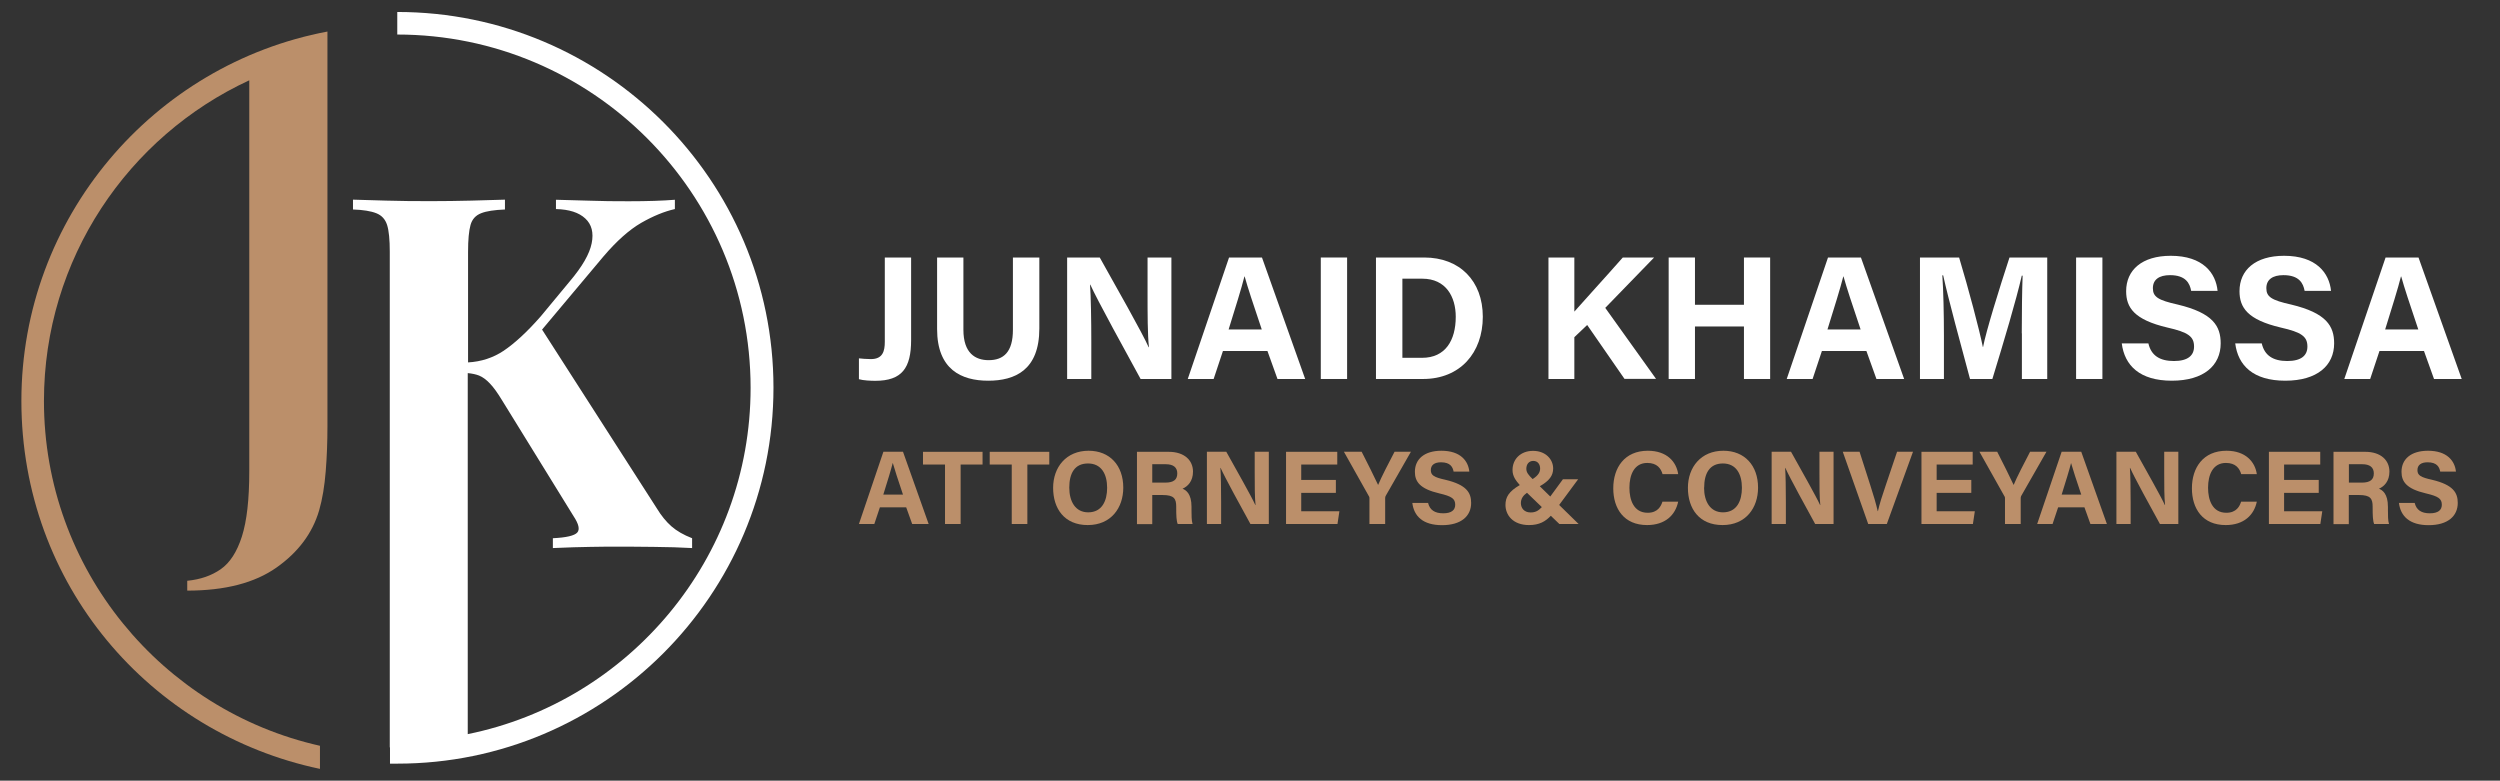 <?xml version="1.0" encoding="UTF-8"?><svg id="Layer_1" xmlns="http://www.w3.org/2000/svg" viewBox="0 0 233.78 73"><rect x="0" y="0" width="233.78" height="73" fill="#333333" stroke="none"/><defs><style>.cls-1{fill-rule:evenodd;}.cls-1,.cls-2{fill:#BB8F6A;}.cls-3{fill:#fff;}</style></defs><path class="cls-1" d="M30.62,39.86V2.95C14.35,6.02,2,20.34,2,37.49s12,31.06,27.92,34.41v-2.16c-14.75-3.31-25.81-16.51-25.81-32.24,0-13.28,7.87-24.75,19.2-29.99v36.59c0,2.61-.23,4.63-.69,6.07-.46,1.44-1.12,2.46-1.98,3.06-.86.6-1.9.96-3.13,1.08v.92c3.53,0,6.31-.72,8.35-2.16,2.04-1.44,3.36-3.22,3.98-5.33.31-1.07.51-2.3.62-3.68.11-1.36.16-2.75.16-4.19"/><path class="cls-3" d="M37.15,1.12v2.11c18.22,0,33.04,14.82,33.04,33.04,0,15.96-11.38,29.32-26.45,32.38v-33.76c.43.04.78.12,1.06.23.34.14.67.38,1.01.74.34.35.72.88,1.15,1.59l6.67,10.81c.49.74.61,1.25.35,1.54-.26.29-1.02.47-2.28.53v.92c1.41-.06,2.58-.1,3.5-.11.92-.02,1.7-.02,2.34-.02,1.07,0,2.27,0,3.59.02,1.32.01,2.51.05,3.59.11v-.92c-.8-.31-1.44-.68-1.93-1.11-.49-.43-.95-.99-1.38-1.7l-10.72-16.7,5.75-6.85c1.23-1.44,2.4-2.48,3.52-3.13,1.12-.64,2.17-1.07,3.15-1.29v-.87c-1.1.09-2.54.14-4.32.14-1.35,0-2.54-.01-3.56-.05-1.03-.03-2.11-.06-3.24-.09v.87c1.23.03,2.14.32,2.74.88.6.55.8,1.33.6,2.32-.2,1-.88,2.18-2.05,3.56l-2.71,3.27c-1.26,1.44-2.42,2.51-3.47,3.22-.99.66-2.1,1.02-3.33,1.09v-10.34c0-1.14.08-1.97.23-2.51.15-.54.48-.9.99-1.1.5-.2,1.25-.31,2.23-.35v-.92c-.83.03-1.87.06-3.13.09-1.26.03-2.53.05-3.82.05-1.47,0-2.86-.01-4.16-.05-1.3-.03-2.34-.06-3.1-.09v.92c.95.03,1.68.15,2.18.35.51.2.84.57,1.01,1.1.17.54.25,1.37.25,2.51v46.34h.02v1.52c.23,0,.47,0,.7,0,19.38,0,35.16-15.77,35.16-35.16S56.54,1.12,37.15,1.12"/><path class="cls-3" d="M85.2,31.8c0,2.62-.86,3.81-3.35,3.81-.41,0-1.14-.03-1.53-.15v-1.95c.2.03.78.07,1.12.07,1.12,0,1.3-.76,1.3-1.62v-7.88h2.46v7.71Z"/><path class="cls-3" d="M90.09,24.08v6.76c0,2.19,1.12,2.84,2.36,2.84,1.4,0,2.27-.76,2.27-2.84v-6.76h2.47v6.64c0,3.89-2.28,4.88-4.78,4.88s-4.78-1.04-4.78-4.83v-6.69h2.46Z"/><path class="cls-3" d="M99.79,35.44v-11.36h3.05c1.42,2.54,4.04,7.15,4.57,8.39h.03c-.13-1.19-.13-3.17-.13-5.03v-3.36h2.23v11.36h-2.88c-1.22-2.23-4.12-7.5-4.7-8.82h-.03c.08.99.12,3.33.12,5.36v3.46h-2.24Z"/><path class="cls-3" d="M114.36,32.82l-.87,2.62h-2.42l3.86-11.36h3.08l4.04,11.36h-2.59l-.94-2.62h-4.15ZM117.99,30.81c-.81-2.41-1.32-3.94-1.6-4.96h-.02c-.28,1.12-.84,2.9-1.48,4.96h3.1Z"/><rect class="cls-3" x="123.51" y="24.08" width="2.46" height="11.36"/><path class="cls-3" d="M128.67,24.08h4.52c3.3,0,5.47,2.18,5.47,5.54s-2.11,5.82-5.59,5.82h-4.4v-11.36ZM131.13,33.46h1.85c2.18,0,3.15-1.63,3.15-3.84,0-1.86-.91-3.56-3.13-3.56h-1.86v7.4Z"/><path class="cls-3" d="M144.8,24.08h2.42v5.06c.76-.87,3.1-3.43,4.53-5.06h2.93l-4.57,4.71,4.75,6.64h-2.95l-3.49-5.04-1.2,1.14v3.91h-2.42v-11.36Z"/><polygon class="cls-3" points="156.04 24.08 158.5 24.08 158.5 28.5 163.08 28.5 163.08 24.08 165.53 24.08 165.53 35.44 163.08 35.44 163.08 30.53 158.5 30.53 158.5 35.44 156.04 35.44 156.04 24.08"/><path class="cls-3" d="M170.37,32.82l-.87,2.62h-2.42l3.86-11.36h3.08l4.04,11.36h-2.59l-.94-2.62h-4.15ZM173.99,30.81c-.81-2.41-1.32-3.94-1.6-4.96h-.02c-.28,1.12-.84,2.9-1.48,4.96h3.1Z"/><path class="cls-3" d="M189.06,31.17c0-1.93.03-4.1.08-5.39h-.08c-.53,2.32-1.66,6.1-2.75,9.66h-2.09c-.84-3.12-2.01-7.42-2.51-9.69h-.08c.1,1.34.15,3.68.15,5.62v4.07h-2.24v-11.36h3.66c.89,2.97,1.88,6.69,2.22,8.37h.02c.28-1.48,1.52-5.47,2.47-8.37h3.53v11.36h-2.37v-4.27Z"/><rect class="cls-3" x="194.14" y="24.08" width="2.46" height="11.36"/><path class="cls-3" d="M200.9,32.11c.26,1.14,1.07,1.65,2.39,1.65s1.88-.53,1.88-1.35c0-.94-.54-1.34-2.49-1.78-3.1-.73-3.86-1.86-3.86-3.4,0-1.98,1.48-3.31,4.17-3.31,3.02,0,4.22,1.62,4.38,3.28h-2.47c-.13-.71-.51-1.47-1.98-1.47-1.01,0-1.6.41-1.6,1.22s.48,1.12,2.32,1.53c3.3.79,4.02,2.01,4.02,3.63,0,2.06-1.57,3.49-4.57,3.49s-4.42-1.42-4.68-3.49h2.47Z"/><path class="cls-3" d="M211.5,32.11c.26,1.14,1.07,1.65,2.39,1.65s1.88-.53,1.88-1.35c0-.94-.54-1.34-2.49-1.78-3.1-.73-3.86-1.86-3.86-3.4,0-1.98,1.48-3.31,4.17-3.31,3.02,0,4.22,1.62,4.39,3.28h-2.47c-.13-.71-.51-1.47-1.98-1.47-1.01,0-1.6.41-1.6,1.22s.48,1.12,2.32,1.53c3.3.79,4.02,2.01,4.02,3.63,0,2.06-1.57,3.49-4.57,3.49s-4.42-1.42-4.68-3.49h2.47Z"/><path class="cls-3" d="M222.51,32.82l-.87,2.62h-2.42l3.86-11.36h3.08l4.04,11.36h-2.59l-.94-2.62h-4.15ZM226.14,30.81c-.81-2.41-1.32-3.94-1.6-4.96h-.02c-.28,1.12-.84,2.9-1.48,4.96h3.1Z"/><path class="cls-2" d="M82.28,47.44l-.52,1.56h-1.44l2.29-6.76h1.83l2.4,6.76h-1.54l-.56-1.56h-2.47ZM84.44,46.25c-.48-1.43-.78-2.34-.95-2.95h-.01c-.17.67-.5,1.73-.88,2.95h1.84Z"/><polygon class="cls-2" points="88.37 43.44 86.31 43.44 86.31 42.25 91.88 42.25 91.88 43.44 89.83 43.44 89.83 49 88.37 49 88.37 43.44"/><polygon class="cls-2" points="94.61 43.44 92.55 43.44 92.55 42.25 98.12 42.25 98.12 43.44 96.07 43.44 96.07 49 94.61 49 94.61 43.44"/><path class="cls-2" d="M105.04,45.6c0,1.88-1.13,3.5-3.32,3.5s-3.24-1.54-3.24-3.48,1.23-3.47,3.32-3.47c1.98,0,3.24,1.38,3.24,3.45M99.99,45.59c0,1.32.58,2.32,1.77,2.32,1.3,0,1.77-1.09,1.77-2.29,0-1.28-.53-2.28-1.79-2.28s-1.75.94-1.75,2.26Z"/><path class="cls-2" d="M107.75,46.3v2.71h-1.43v-6.76h2.97c1.47,0,2.27.8,2.27,1.85,0,.9-.49,1.39-.98,1.6.33.13.84.47.84,1.69v.33c0,.45,0,.97.1,1.28h-1.39c-.12-.29-.14-.8-.14-1.52v-.1c0-.74-.19-1.09-1.27-1.09h-.96ZM107.75,45.13h1.23c.79,0,1.11-.3,1.11-.86s-.36-.86-1.08-.86h-1.26v1.73Z"/><path class="cls-2" d="M112.86,49v-6.76h1.81c.84,1.51,2.4,4.26,2.72,4.99h.02c-.08-.71-.08-1.88-.08-2.99v-2h1.32v6.76h-1.72c-.73-1.32-2.45-4.46-2.79-5.25h-.02c.05.59.07,1.98.07,3.19v2.06h-1.33Z"/><polygon class="cls-2" points="124.92 46.09 121.68 46.09 121.68 47.81 125.25 47.81 125.07 49 120.26 49 120.26 42.25 125.05 42.25 125.05 43.44 121.68 43.44 121.68 44.88 124.92 44.88 124.92 46.09"/><path class="cls-2" d="M128.06,49v-2.39c0-.07,0-.14-.06-.22l-2.33-4.15h1.66c.52,1.02,1.2,2.37,1.54,3.11.29-.71,1.03-2.14,1.54-3.11h1.53l-2.36,4.13s-.05.08-.05.22v2.41h-1.46Z"/><path class="cls-2" d="M133.54,47.02c.16.68.64.98,1.42.98s1.12-.31,1.12-.8c0-.56-.32-.79-1.48-1.06-1.84-.43-2.29-1.11-2.29-2.02,0-1.18.88-1.97,2.48-1.97,1.79,0,2.51.96,2.61,1.95h-1.47c-.08-.42-.3-.87-1.18-.87-.6,0-.95.25-.95.73s.28.67,1.38.91c1.96.47,2.39,1.2,2.39,2.16,0,1.23-.93,2.08-2.72,2.08s-2.63-.84-2.78-2.08h1.47Z"/><path class="cls-2" d="M147.58,44.81l-1.78,2.41,1.82,1.78h-1.8l-.8-.77c-.5.53-1.07.87-2.04.87-1.52,0-2.2-.96-2.2-1.88,0-.73.31-1.26,1.34-1.86-.38-.43-.68-.83-.68-1.41,0-1.02.76-1.79,1.92-1.79s1.88.78,1.88,1.65c0,.65-.34,1.14-1.25,1.66l.98.96,1.18-1.61h1.43ZM144.18,47.42l-1.39-1.34c-.34.24-.57.54-.57.97s.28.87.91.87c.43,0,.72-.14,1.05-.5ZM142.73,43.84c0,.34.21.59.59.96.57-.37.7-.68.7-.99,0-.36-.2-.71-.64-.71-.39,0-.65.29-.65.74Z"/><path class="cls-2" d="M156.93,46.91c-.26,1.26-1.22,2.19-2.91,2.19-2.15,0-3.16-1.52-3.16-3.44s1.05-3.51,3.23-3.51c1.8,0,2.68,1.05,2.84,2.19h-1.46c-.15-.53-.51-1.05-1.43-1.05-1.21,0-1.67,1.09-1.67,2.32,0,1.14.4,2.34,1.71,2.34.96,0,1.25-.64,1.38-1.04h1.47Z"/><path class="cls-2" d="M164.4,45.6c0,1.88-1.13,3.5-3.32,3.5s-3.24-1.54-3.24-3.48,1.23-3.47,3.32-3.47c1.98,0,3.24,1.38,3.24,3.45M159.35,45.59c0,1.32.58,2.32,1.77,2.32,1.3,0,1.77-1.09,1.77-2.29,0-1.28-.53-2.28-1.78-2.28s-1.75.94-1.75,2.26Z"/><path class="cls-2" d="M165.67,49v-6.76h1.81c.84,1.51,2.4,4.26,2.72,4.99h.02c-.08-.71-.08-1.88-.08-2.99v-2h1.32v6.76h-1.72c-.73-1.32-2.45-4.46-2.79-5.25h-.02c.05.59.07,1.98.07,3.19v2.06h-1.33Z"/><path class="cls-2" d="M174.7,49l-2.38-6.76h1.57l1,3.12c.31.94.54,1.75.7,2.44h.02c.14-.64.4-1.46.73-2.42l1.06-3.14h1.49l-2.45,6.76h-1.73Z"/><polygon class="cls-2" points="184.34 46.09 181.1 46.09 181.1 47.81 184.67 47.81 184.49 49 179.68 49 179.68 42.25 184.47 42.25 184.47 43.44 181.1 43.44 181.1 44.88 184.34 44.88 184.34 46.09"/><path class="cls-2" d="M187.49,49v-2.39c0-.07,0-.14-.06-.22l-2.33-4.15h1.66c.52,1.02,1.2,2.37,1.54,3.11.29-.71,1.03-2.14,1.54-3.11h1.53l-2.36,4.13s-.05.08-.05.22v2.41h-1.46Z"/><path class="cls-2" d="M192.46,47.44l-.52,1.56h-1.44l2.29-6.76h1.83l2.4,6.76h-1.54l-.56-1.56h-2.47ZM194.62,46.25c-.48-1.43-.78-2.34-.95-2.95h0c-.17.67-.5,1.73-.88,2.95h1.84Z"/><path class="cls-2" d="M197.91,49v-6.76h1.81c.84,1.51,2.4,4.26,2.72,4.99h.02c-.08-.71-.08-1.88-.08-2.99v-2h1.32v6.76h-1.72c-.73-1.32-2.45-4.46-2.79-5.25h-.02c.05.59.07,1.98.07,3.19v2.06h-1.33Z"/><path class="cls-2" d="M211.04,46.91c-.26,1.26-1.22,2.19-2.91,2.19-2.15,0-3.16-1.52-3.16-3.44s1.05-3.51,3.23-3.51c1.8,0,2.68,1.05,2.84,2.19h-1.46c-.15-.53-.51-1.05-1.43-1.05-1.21,0-1.67,1.09-1.67,2.32,0,1.14.4,2.34,1.71,2.34.96,0,1.26-.64,1.38-1.04h1.47Z"/><polygon class="cls-2" points="216.83 46.09 213.59 46.09 213.59 47.81 217.16 47.81 216.98 49 212.17 49 212.17 42.25 216.97 42.25 216.97 43.44 213.59 43.44 213.59 44.88 216.83 44.88 216.83 46.09"/><path class="cls-2" d="M219.64,46.3v2.71h-1.43v-6.76h2.97c1.47,0,2.26.8,2.26,1.85,0,.9-.49,1.39-.98,1.6.33.13.84.47.84,1.69v.33c0,.45,0,.97.1,1.28h-1.39c-.12-.29-.14-.8-.14-1.52v-.1c0-.74-.19-1.09-1.27-1.09h-.96ZM219.64,45.13h1.23c.79,0,1.11-.3,1.11-.86s-.36-.86-1.08-.86h-1.25v1.73Z"/><path class="cls-2" d="M225.8,47.02c.16.68.64.98,1.42.98s1.12-.31,1.12-.8c0-.56-.32-.79-1.48-1.06-1.84-.43-2.29-1.11-2.29-2.02,0-1.18.88-1.97,2.48-1.97,1.79,0,2.51.96,2.61,1.95h-1.47c-.08-.42-.3-.87-1.18-.87-.6,0-.95.25-.95.73s.28.67,1.38.91c1.96.47,2.39,1.2,2.39,2.16,0,1.23-.93,2.08-2.72,2.08s-2.63-.84-2.78-2.08h1.47Z"/></svg>